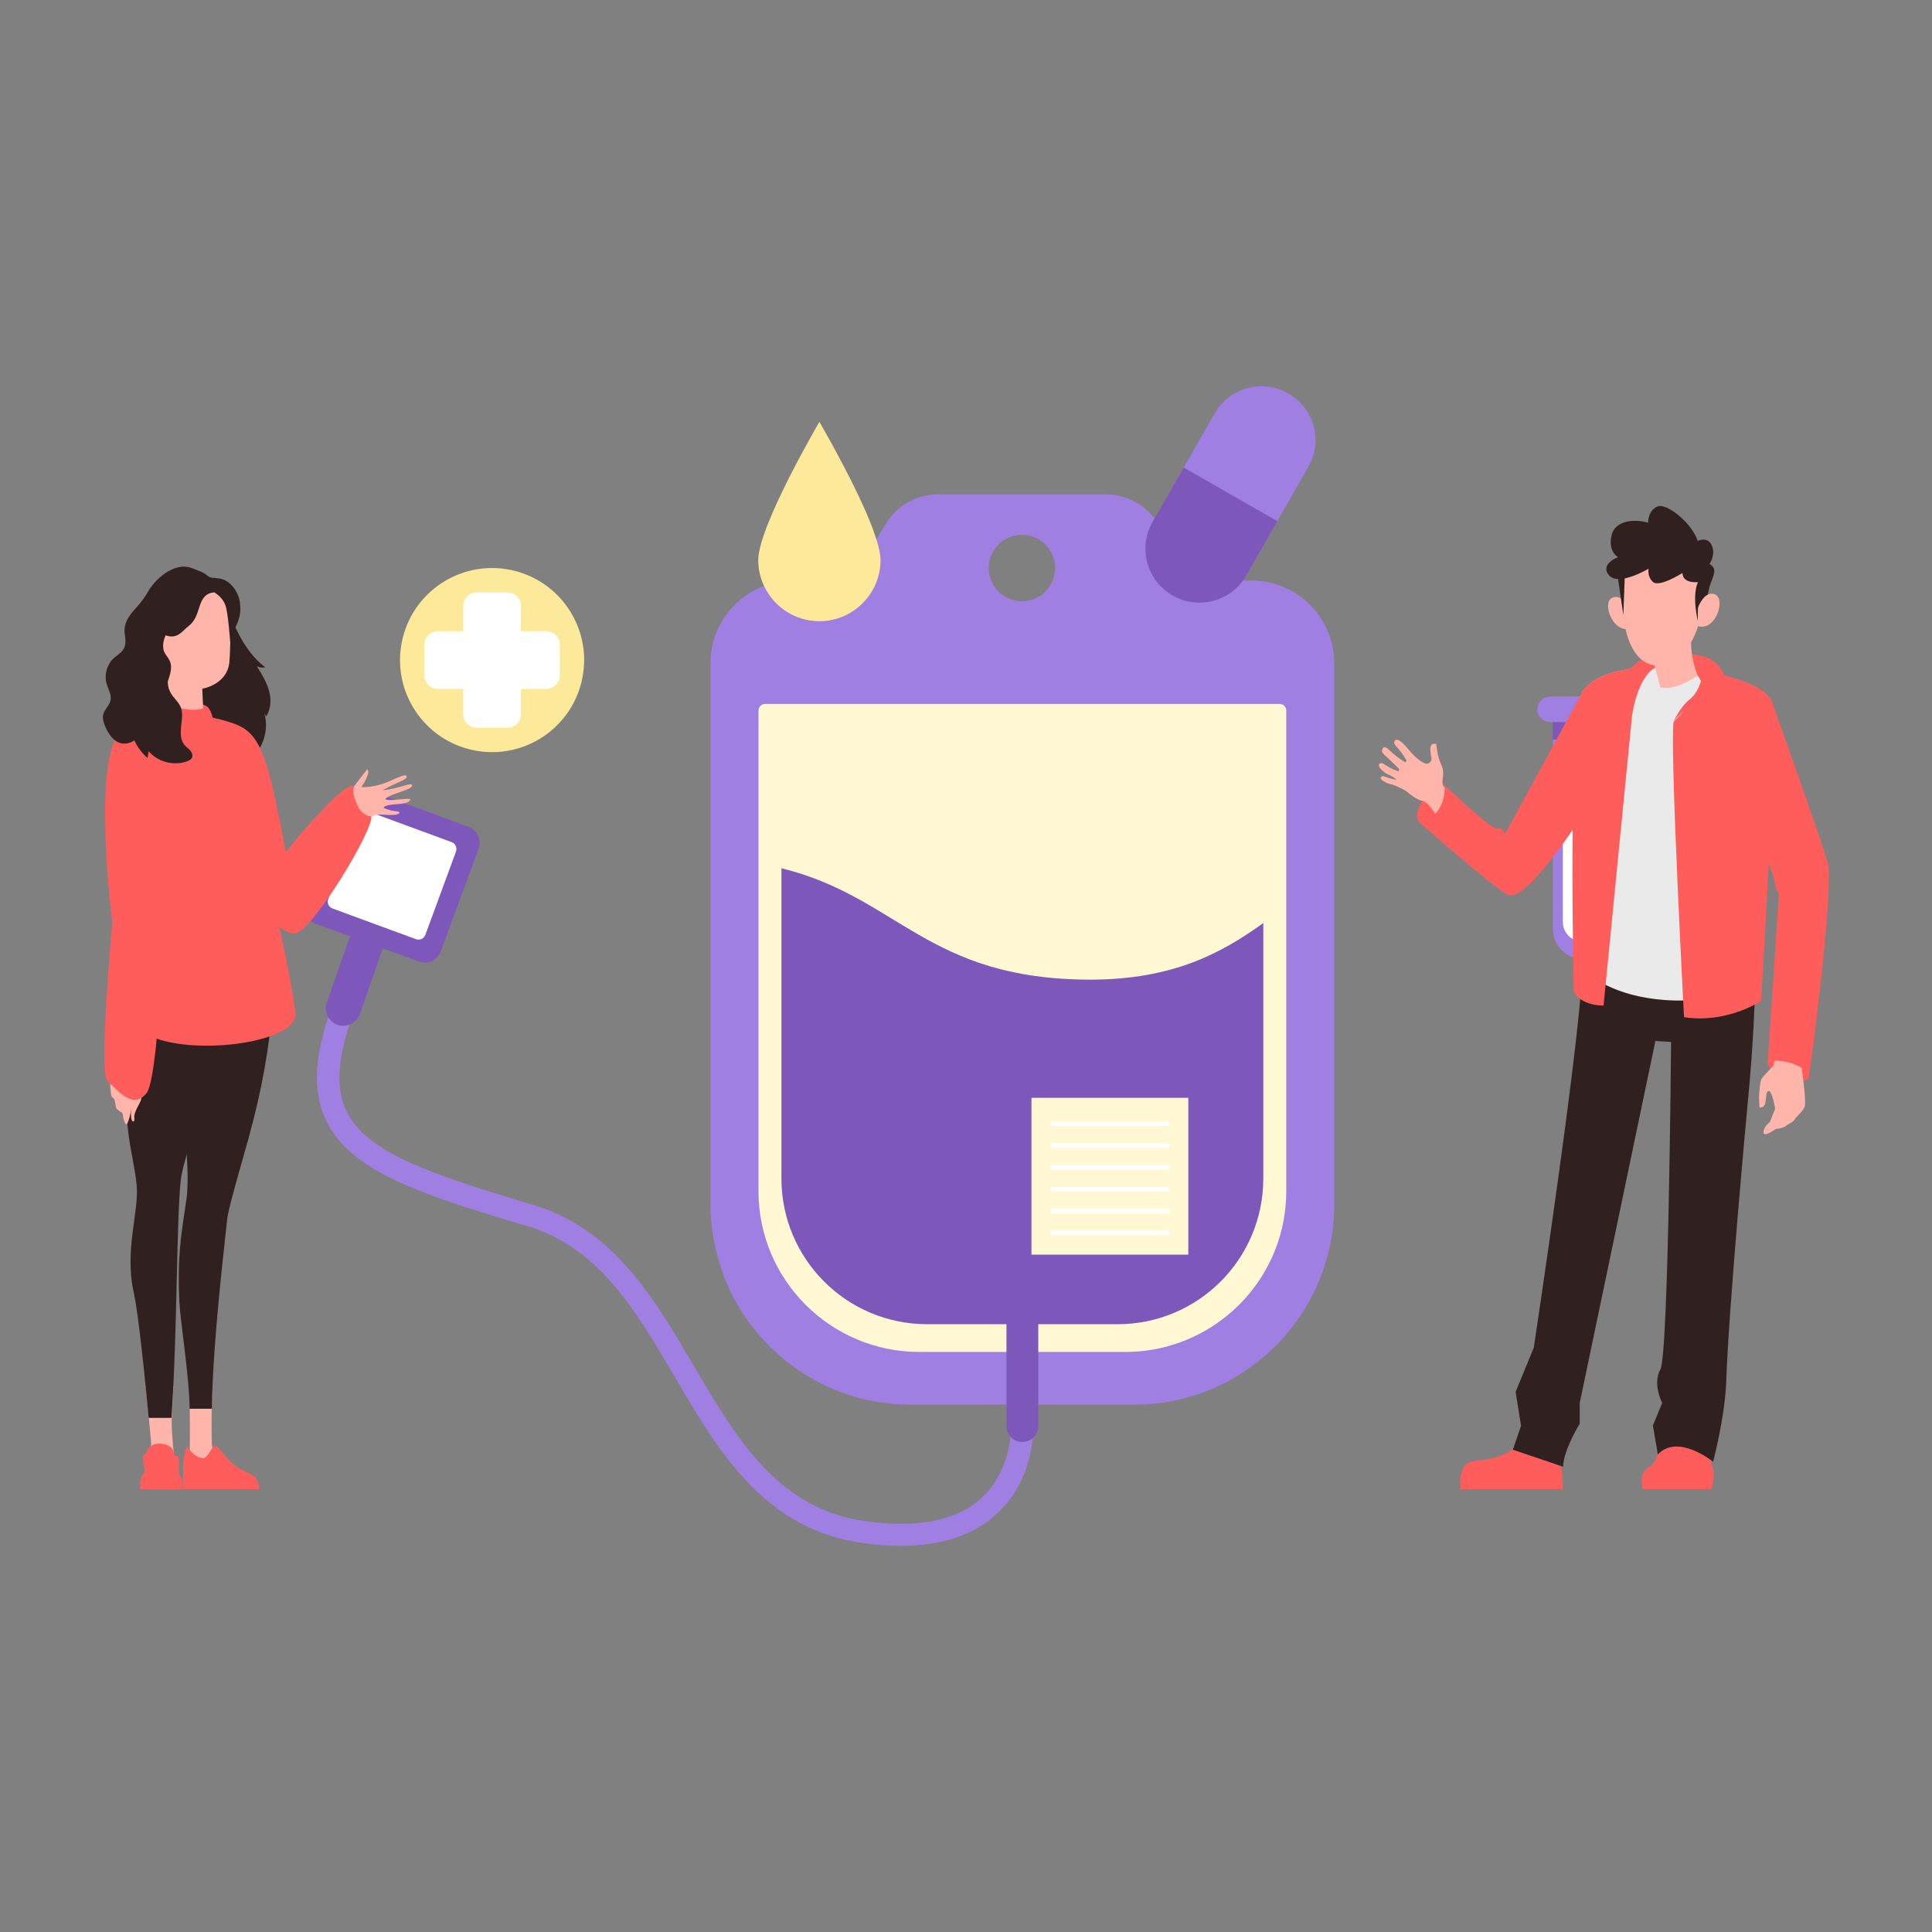 <?xml version="1.0" encoding="utf-8"?>
<svg xmlns="http://www.w3.org/2000/svg" enable-background="new 0 0 850 850" id="Layer_1" version="1.1" viewBox="0 0 850 850" x="0" y="0">
  <rect x="0" y="0" width="850" height="850" fill="#808080" stroke="none"/>
  <path d="M396.3,680.1c-5,0-10.3-0.4-15.9-1.1c-44-5.8-64.1-40-83.5-73.2c-17.2-29.3-33.4-57-65-66.4&#xD;&#xA;				C183.8,525.2,154,515,143.5,493c-6.4-13.3-5.3-29.9,3.7-53.5c1-2.6,3.9-3.9,6.5-2.8h0c1.2,0.5,2.1,1.4,2.6,2.5&#xD;&#xA;				c0.6,1.2,0.6,2.6,0.1,3.9c-7.8,20.5-9.1,35.1-4,45.7c8.8,18.3,36.9,27.8,82.2,41.3c35.3,10.5,53.3,41.2,70.7,70.9&#xD;&#xA;				c19.1,32.5,37.1,63.2,76.3,68.4c22.8,3,39.9-0.6,50.6-10.7c13.7-12.9,12.7-32.6,12.6-32.8l9.8-0.7c0.1,1,1.5,24.4-15.7,40.5&#xD;&#xA;				C428.8,675.3,414.5,680.1,396.3,680.1z" fill="#a07fe2"/>
  <path d="M586.7,286.8c-2.5-17.7-17.7-31.4-36.2-31.4h-25.6l-15.5-25.1c-0.5-0.8-1-1.5-1.5-2.2&#xD;&#xA;				c-5-6.6-12.9-10.6-21.4-10.6h-73.8c-9.3,0-17.9,4.8-22.8,12.7l-4.4,7.2l-4.6,7.5l-6,9.8l-0.4,0.7H349c-4.6,0-8.9,0.8-12.9,2.4&#xD;&#xA;				c-12.8,4.8-22.2,16.7-23.4,30.9c-0.1,1.1-0.1,2.2-0.1,3.3v237.7c0,6.5,0.7,12.9,2.1,19c0.1,0.7,0.3,1.4,0.5,2.1&#xD;&#xA;				c0.7,2.9,1.6,5.7,2.5,8.5c2,5.7,4.6,11.2,7.7,16.3c7.3,12,17.4,22.1,29.4,29.5c2.2,1.3,4.4,2.6,6.7,3.7c7.6,3.8,15.9,6.5,24.5,8&#xD;&#xA;				c4.8,0.8,9.8,1.2,14.8,1.2h98c7.1,0,14-0.8,20.6-2.4c5.2-1.2,10.1-2.9,14.9-5c7.3-3.2,14-7.4,20.1-12.3&#xD;&#xA;				c15.5-12.6,26.6-30.3,30.8-50.6c1.2-5.8,1.8-11.8,1.8-18V291.9C587,290.1,586.9,288.4,586.7,286.8z M449.6,235.3&#xD;&#xA;				c8.1,0,14.6,6.5,14.6,14.6c0,8.1-6.5,14.6-14.6,14.6c-8.1,0-14.6-6.5-14.6-14.6C434.9,241.9,441.5,235.3,449.6,235.3z" fill="#a07fe2"/>
  <path d="M495.1,594.8h-90.6c-39.1,0-70.8-31.7-70.8-70.8V312.6c0-1.6,1.3-2.9,2.9-2.9H563c1.6,0,2.9,1.3,2.9,2.9&#xD;&#xA;				V524c0,18.3-6.9,34.9-18.3,47.5C534.6,585.8,515.9,594.8,495.1,594.8z" fill="#fff8d2"/>
  <path d="M449.8,634.4c-3.9,0-7-3.1-7-7l0-49c0-3.9,3.1-7,7-7c3.9,0,7,3.1,7,7l0,49&#xD;&#xA;					C456.8,631.3,453.6,634.4,449.8,634.4z" fill="#7d58ba"/>
  <path d="M555.8,406.1v112.4c0,35.4-28.7,64.1-64.1,64.1h-83.8c-35.4,0-64.1-28.7-64.1-64.1V382&#xD;&#xA;				c51.5,12.6,64,49,136.2,49C516,430.9,537.2,419.5,555.8,406.1z" fill="#7d58ba"/>
  <rect fill="#fff8d2" height="69" width="69" x="453.8" y="483"/>
  <path d="M513.7,495.4h-50.7c-0.6,0-1-0.4-1-1c0-0.6,0.4-1,1-1h50.7c0.6,0,1,0.4,1,1&#xD;&#xA;						C514.7,494.9,514.2,495.4,513.7,495.4z" fill="#fff"/>
  <path d="M513.7,505h-50.7c-0.6,0-1-0.4-1-1c0-0.6,0.4-1,1-1h50.7c0.6,0,1,0.4,1,1C514.7,504.5,514.2,505,513.7,505&#xD;&#xA;						z" fill="#fff"/>
  <path d="M513.7,514.6h-50.7c-0.6,0-1-0.4-1-1c0-0.6,0.4-1,1-1h50.7c0.6,0,1,0.4,1,1&#xD;&#xA;						C514.7,514.1,514.2,514.6,513.7,514.6z" fill="#fff"/>
  <path d="M513.7,524.2h-50.7c-0.6,0-1-0.4-1-1c0-0.6,0.4-1,1-1h50.7c0.6,0,1,0.4,1,1&#xD;&#xA;						C514.7,523.7,514.2,524.2,513.7,524.2z" fill="#fff"/>
  <path d="M513.7,533.8h-50.7c-0.6,0-1-0.4-1-1s0.4-1,1-1h50.7c0.6,0,1,0.4,1,1S514.2,533.8,513.7,533.8z" fill="#fff"/>
  <path d="M513.7,543.4h-50.7c-0.6,0-1-0.4-1-1c0-0.6,0.4-1,1-1h50.7c0.6,0,1,0.4,1,1&#xD;&#xA;						C514.7,542.9,514.2,543.4,513.7,543.4z" fill="#fff"/>
  <g>
    <path d="M184.2,423L139,406.5c-4-1.5-6-5.8-4.5-9.8l16.6-45.1c1.5-4,5.8-6,9.8-4.5l45.1,16.6c2,0.7,3.5,2.2,4.3,4&#xD;&#xA;				s1,3.9,0.2,5.8l-16.6,45.1C192.5,422.5,188.1,424.5,184.2,423z" fill="#7d58ba"/>
    <path d="M151,451.3c-0.8,0-1.7-0.1-2.5-0.4c-4-1.4-6.1-5.8-4.7-9.8l11.5-33c1.4-4,5.8-6.1,9.8-4.7&#xD;&#xA;					c4,1.4,6.1,5.8,4.7,9.8l-11.5,33C157.2,449.3,154.2,451.3,151,451.3z" fill="#7d58ba"/>
    <path d="M183,413.2l-36.7-13.5c-1.7-0.6-2.5-2.5-1.9-4.1l13.5-36.7c0.6-1.7,2.5-2.5,4.1-1.9l36.7,13.5&#xD;&#xA;				c0.8,0.3,1.5,0.9,1.8,1.7c0.4,0.8,0.4,1.6,0.1,2.5l-13.5,36.7C186.5,412.9,184.7,413.8,183,413.2z" fill="#fff"/>
  </g>
  <circle cx="216.5" cy="290.4" fill="#fce99a" r="40.5" transform="rotate(-76.125 216.504 290.406)"/>
  <path d="M240.3,277.7h-11.1v-11.1c0-1.7-0.7-3.2-1.8-4.2c-1.1-1.1-2.6-1.8-4.2-1.8h-13.4c-3.3,0-6,2.7-6,6v11.1h-11.1&#xD;&#xA;			c-3.3,0-6,2.7-6,6v13.4c0,3.3,2.7,6,6,6h11.1v11.1c0,3.3,2.7,6,6,6h13.4c3.3,0,6-2.7,6-6v-11.1h11.1c1.7,0,3.2-0.7,4.2-1.8&#xD;&#xA;			c1.1-1.1,1.8-2.6,1.8-4.2v-13.4C246.3,280.4,243.7,277.7,240.3,277.7z" fill="#fff"/>
  <g>
    <path d="M387.4,246.4c0,14.9-12.1,26.9-26.9,26.9c-10.6,0-19.7-6.1-24.1-15c-1.8-3.6-2.8-7.6-2.8-11.9&#xD;&#xA;				c0-14.9,26.9-60.8,26.9-60.8S373,207,381,225.3C384.7,233.9,387.4,241.7,387.4,246.4z" fill="#fce99a"/>
  </g>
  <g>
    <path d="M709.2,306.5v102.3c0,7.2-5.8,13-13,13c-7.2,0-13-5.8-13-13V306.5H709.2z" fill="#a07fe2"/>
    <path d="M696.1,414.2L696.1,414.2c-4.7,0-8.5-3.8-8.5-8.5v-77.3h16.9v77.3c0,1.9-0.6,3.7-1.7,5.1&#xD;&#xA;					C701.3,412.9,698.9,414.2,696.1,414.2z" fill="#fff"/>
    <path d="M710.4,317.7h-28.4c-3.1,0-5.6-2.5-5.6-5.6v0c0-3.1,2.5-5.6,5.6-5.6h28.4c1.5,0,2.9,0.6,4,1.6&#xD;&#xA;					c1,1,1.6,2.4,1.6,4v0C716,315.2,713.5,317.7,710.4,317.7z" fill="#a07fe2"/>
    <rect fill="#7d58ba" height="7.7" width="26" x="683.1" y="317.7"/>
  </g>
  <g>
    <path d="M575.6,205.4l-27.3,47.8c-6.5,11.4-21,15.3-32.4,8.8c-3.1-1.8-5.7-4.2-7.6-6.9c-5.1-7.3-5.9-17.2-1.2-25.4&#xD;&#xA;					l27.3-47.8c6.5-11.4,21-15.3,32.4-8.8c0.7,0.4,1.3,0.8,1.9,1.2c2.4,1.7,4.4,3.8,6,6.1c2,2.9,3.3,6.3,3.8,9.7&#xD;&#xA;					C579.3,195.2,578.4,200.6,575.6,205.4z" fill="#a07fe2"/>
    <path d="M562,229.3l-13.7,23.9c-6.5,11.4-21,15.3-32.4,8.8c-11.4-6.5-15.3-21-8.8-32.4l13.7-23.9L562,229.3z" fill="#7d58ba"/>
  </g>
  <g>
    <path d="M777.7,467.9c-0.2,3.7,17.5,11.1,18.2,5.7C796.7,468.2,778.2,458.4,777.7,467.9z" fill="#ff5c5c"/>
    <path d="M792.8,471.1c0.3,1.7,1.9,13.7,1.2,15.8c0,0.1-0.1,0.2-0.1,0.2c-0.9,2.1-3.5,4-4.3,5.4&#xD;&#xA;						c-0.9,1.4-2.5,1.7-3.8,2.8c-1.3,1.2-4.6,1.4-4.6,1.4s-5.1,3.8-5.3,1.7c-0.2-2.6,2.8-4.8,2.8-4.8l2.3-5.8c0,0-1.3-7.8-2.8-7.8&#xD;&#xA;						c-1.5,0-0.9,3.2-1.7,5.8c-0.5,1.7-2.4,1.4-2.4,1.4l-0.2-4.7c0,0,0.3-6.7,1.2-8c0.9-1.3,5.2-5.7,5.2-5.7l1.8-9.6l12.9,0.8&#xD;&#xA;						C795,460.1,792.5,469.4,792.8,471.1z" fill="#ffb5a9"/>
    <path d="M635.4,345.4c-3.1-3.6-15.7,11.3-10.7,16.7c5,5.4,14.6-5.4,14.6-5.4S638.7,349.2,635.4,345.4z" fill="#ff5c5c"/>
    <path d="M611.8,345c1.7,0.2,6.5,2.8,6.5,2.8c3.4,2.7,5.3,4.1,7.7,4.6c2.4,0.5,5.8,6.2,5.8,6.2s4.6-4.2,5.8-10.1&#xD;&#xA;						c0,0-2.6-2.2-2.9-3.3c-0.5-2.1,1.2-5-0.6-8.7c-1.8-3.7-2.2-9.1-2.2-9.1s-2-0.9-2.5,1.2c-0.5,2.1,0.8,5.2,0.3,6&#xD;&#xA;						c-0.1,0.2-0.2,0.3-0.3,0.5c0,0,0,0,0,0c-0.5,0.5-1.1,0.9-1.7,0.9c0,0-0.1,0-0.1,0c-2.4-0.3-6.2-4.1-7.7-6&#xD;&#xA;						c-2.1-2.6-5.3-5.9-6.3-4c-1,1.9,1.6,2.1,5.3,8.7l-0.5,0.6c0.2,0.5-4.1-2.3-7.5-5.6c-2.3-2.3-3.1,0-2.8,1.1c0.3,1.1,3,3,4.6,4.7&#xD;&#xA;						c1.1,1.1,2.3,2.2,2.9,2.9l-0.3,1c-6.1-2.1-6.8-4.5-8.3-3.4c-1.5,1.1,2.1,4.2,4.1,4.9c0.8,0.3,2.2,1.2,3.5,2.2&#xD;&#xA;						c-5-0.7-6-2.4-7-1.2C606.6,342.8,610.1,344.7,611.8,345z" fill="#ffb5a9"/>
    <path d="M696.6,303.7l-34.4,63.1c0,0-1.6-3.5-3.3-2.1s-23.4-19.3-23.4-19.3s1.7,12.6-10.7,16.7&#xD;&#xA;					c0,0,28.7,25.4,38.1,31.4c9.4,6,41.2-47.4,41.2-47.4L696.6,303.7z" fill="#ff5c5c"/>
    <path d="M642.4,652.5c0,1.6,0.2,2.7,0.2,2.7h45c0-0.9,0-1.8-0.1-2.7c-0.5-11.8-4.2-22-4.2-22l-11.2-4.8&#xD;&#xA;						c-1,5.8-3.5,9.5-6.6,11.9c-0.8,0.7-1.7,1.2-2.6,1.7c-0.4,0.2-0.8,0.4-1.3,0.6c-0.9,0.4-1.9,0.8-2.9,1.1c-4,1.2-8,1.5-10.8,1.9&#xD;&#xA;						C643.2,643.6,642.4,649.1,642.4,652.5z" fill="#ff5c5c"/>
    <path d="M722.3,652.5c0.1,1.5,0.5,2.7,0.5,2.7h30c0.4-0.9,0.7-1.7,0.8-2.7c3-14.3-17-31.9-17-31.9l-6.3,8.4&#xD;&#xA;						c0,0,0.7,13.5-4.6,16.3C722.5,647,722.1,650.2,722.3,652.5z" fill="#ff5c5c"/>
    <path d="M772.4,420.6c0,28.5-2.8,57.6-3.5,64.9c-0.7,7.4-8.3,89.7-9.4,121.5c-0.5,16.3-5.8,36.1-5.8,36.1&#xD;&#xA;					s-15.5-12.6-24.3-3.2l-2.2-12.7l4.1-10c0,0-4.4-8.3-0.8-14.7c3.6-6.4,4.7-144.1,4.7-144.1l-6.9-0.4l-33.3,159.3v9.1&#xD;&#xA;					c0,0-7.2,11.6-7.3,18.9l-22.1-7.5l3.6-10.5l-2.4-14.9l8-19.5c0,0,23-152.2,21.1-169.3L772.4,420.6z" fill="#302120"/>
    <path d="M772.2,427.7c0,0-12,16.9-47.2,11.4c-20-3.2-29-12.9-29-12.9s-6.4-113.3,0.6-122.4&#xD;&#xA;					c5.1-6.7,15.2-9.5,28.4-10.2c5-0.3,10.4-0.2,16.1,0.1c4.3,0.2,8.3,0.9,12,1.9c14.7,4.1,25.1,13.8,26.6,21.4&#xD;&#xA;					C781.7,326.4,772.2,427.7,772.2,427.7z" fill="#eaeaea"/>
    <path d="M742.9,293.7c0,0,6.3,3.7,6.2,9.5c0,0,2.1-13-2.9-15C741.2,286.2,742.9,293.7,742.9,293.7z" fill="#ff5c5c"/>
    <path d="M774.8,440.4c0,0-15.2,10.1-33.9,7.1c0,0-6.3-118.8-4.6-129.9c0,0,5.9-6.6,11-10.4c4.4-3.3,5.7-10,5.9-11.7&#xD;&#xA;					c14.7,4.1,25.4,7.4,27,15C782.1,320,774.8,440.4,774.8,440.4z" fill="#ff5c5c"/>
    <path d="M725,293.5c-2,3.2-5.8,10.4-6.9,20.6c-0.7,7-12.6,128.3-12.6,128.3c-10.7-0.1-13.1-6.2-13.1-6.2&#xD;&#xA;					s-2.9-123.3,4.1-132.5C701.7,297.1,711.8,294.2,725,293.5z" fill="#ff5c5c"/>
    <path d="M746.2,288.2c0,0,10.4,0.2,13,10.9c2.6,10.7-11.1,19.1-11.1,19.1s-2.2-5.8-5.2-5.8c-3,0-6.7,5.2-6.7,5.2&#xD;&#xA;					s2.9-6.5,7.1-9.8S751.7,295.2,746.2,288.2z" fill="#ff5c5c"/>
    <path d="M726.7,288c0,0-14,4.6-18.3,21.6c0,0,2.8-5.4,5.2-3.8c2.5,1.6,4.5,8.4,4.5,8.4s2.4-16.6,10.5-20.7&#xD;&#xA;					L726.7,288z" fill="#ff5c5c"/>
    <path d="M778.9,307c-10.1,5.3-13.7,27.4-12.6,36.4l14.3,43.6c0,0,0.4,5.1,2.1,5.8l-5,75.1&#xD;&#xA;					c1.4-2.9,16.2-0.5,18.2,5.7c0,0,10-72.5,8.6-92.4C804.2,377.2,778.9,307,778.9,307z" fill="#ff5c5c"/>
    <path d="M725.7,283.9l4.7,18.4c0,0,5.3,2.5,16.5-5.1c0,0-6-14-0.7-24c0,0-1.3,0.1-3.4,0.3&#xD;&#xA;					C742.8,273.6,740.6,284.5,725.7,283.9z" fill="#ffb5a9"/>
    <g>
      <path d="M98.5,263.4c4.1,11.2,8.7,23,18.2,30.2c-1.2,0.3-2.6,0.1-3.7-0.5c2.1,3.4,4.2,6.8,5.3,10.6&#xD;&#xA;							s1,8.1-1.2,11.5c-0.3-0.4-0.5-0.8-0.8-1.3c2.4,8.1-1.3,17.6-8.6,22c-3.1,1.9-7.3,2.8-10.4,0.8c-2.3-1.5-3.4-4.3-4.4-6.9&#xD;&#xA;							c-6.3-17-12.6-34-18.8-50.9c-1.8-4.7-3.5-9.7-2.7-14.7c1-5.6,5.6-10.4,11.2-11.6c5.6-1.2,11.8,1.2,15.1,5.9" fill="#302120"/>
      <path d="M102.6,652.4c-2.1-2.3-9.3-12.3-9.4-17.4c-0.2-7.1-0.1-16.9,0.2-27.5H83.2c0.4,11.6,0.4,26.1,0.3,30.4&#xD;&#xA;					c-0.2,0.7-1,5.6-1.3,6.3c-0.6,1.1-0.1,9.1-0.1,9.1l20.8-0.9C102.8,652.5,102.7,652.4,102.6,652.4&#xD;&#xA;					C102.7,652.4,102.7,652.4,102.6,652.4z" fill="#ffb5a9"/>
      <path d="M93.2,619.8c0.4-30,6-75.5,6.7-83c0.5-4.9,4.3-17.6,9.5-36.2c11.9-43.1,12.7-74.2,8.6-102.3L91.4,399&#xD;&#xA;					c-4.6,22.3-30.8,46.3-13,72.1c0.7,9.6,5.8,42.3,3.6,56.6c-2.5,17-4,25.3-3.1,45c0.4,8.2,4.5,33.9,4.5,47.1H93.2z" fill="#302120"/>
      <path d="M161.5,338.5c0,0,0,0-5.1,6.6c-5.1,6.6-3.8,7.1-2.9,11.7c0.9,4.2,8.2,3.3,11.1,2c2.5-1.1,9,0.6,10.9-0.9&#xD;&#xA;						c0.7-0.6,0-0.9-2.1-1.1c-2.5-0.3-4.7-1.4-4.7-1.4c1.6-2.5,10.5-0.6,11.8-3.5c0.6-1.4-10,1.1-11-0.4c0,0,0.5-1,5.6-2.7&#xD;&#xA;						c2.9-1,6-2,6.2-3.1c0.3-2-5.5,1.3-13,2c0,0,3-1.7,5.9-3c2.6-1.2,5.2-2.1,4.6-3.3c-0.5-1-4.5,1-7.2,2.2c-4.9,2.2-8.9,2.6-11,2.7&#xD;&#xA;						c-1,0-1.6,0-1.6,0C163.7,339.1,161.5,338.5,161.5,338.5z" fill="#ffb5a9"/>
      <path d="M95.6,316.2c17.3,4.5,20.5,5.9,30.1,58.7c0,0,25.1-31.4,30.1-29.1c0,0-1.6,2.8,1.9,9.4c2,3.8,5.7,4,5.7,4&#xD;&#xA;					c0.7,6.2-24.8,48.6-33,51.3c-8.2,2.7-29.9-26.2-33.2-35.7C93.9,365.5,95.6,316.2,95.6,316.2z" fill="#ff5c5c"/>
      <path d="M69.5,307.7c1.1-2.2,19.7,1.4,21.5,3.1c1.8,1.7-7,9-11.7,6.9C74.6,315.6,68.3,310.3,69.5,307.7z" fill="#ff5c5c"/>
      <path d="M76.3,609.7H64.1c1.4,13.7,2.4,25.3,2.4,25.3l-1.3,20.2h13.3c-0.9-6-3.4-24.1-2.9-31.8&#xD;&#xA;					C75.9,618.9,76.1,614.3,76.3,609.7z" fill="#ffb5a9"/>
      <path d="M56.3,497.1L56.3,497.1c1.1,9.6,3,16,3.8,24.1c1.2,11.8-5.5,28.8-1.2,47.7c2,9,5,38.5,6.5,54.9h10.1&#xD;&#xA;					c0-0.2,0-0.3,0-0.5c2.6-39.8,2.1-85.8,4-103.8c0.8-7.6,5.7-20,7.6-29.8c0,0,5.8-28.6,9.7-31c16.2-9.8,21.2-60.5,21.2-60.5&#xD;&#xA;					l-39.8,2c0,0-24.5,20.9-20.9,58.2c0,0,0,0.4-0.1,1.1C55.1,477.1,55.3,488.4,56.3,497.1z" fill="#302120"/>
      <path d="M64.3,639.6c0,0,0.5-5,6.8-4.4c6.3,0.6,5.5,5.6,5.5,5.6s1-0.8,1.8,0c0.8,0.8-0.4,7.7,1.1,9.1&#xD;&#xA;					c1.5,1.5,0.8,5.3,0.8,5.3H61.8c0,0-0.7-4.9,1.3-6.7C65,646.6,60.8,640.1,64.3,639.6z" fill="#ff5c5c"/>
      <path d="M58.7,449.1c7.2,17.7,73.8,12.2,71.3-3.9c-6.5-43.1-16.4-69.8-16.4-69.8c18.3-33.9-13.7-57.7-13.7-57.7&#xD;&#xA;					s-29.8-11.9-46.2,3.4c-16.4,15.3,18.3,62.4,18.3,62.4C67.4,396,55.6,441.5,58.7,449.1z" fill="#ff5c5c"/>
      <path d="M62,479.3c0,0,0.6,2.9,0,4.7c-0.6,1.8-3.3,5.6-2.9,7.8c0.4,2.1-1.7,3.1-1.5-2.9&#xD;&#xA;						C57.7,482.8,57.6,478.1,62,479.3z" fill="#ffb5a9"/>
      <path d="M59.1,480l-1.5,8.8c0,0-1.1,6-2.1,5.8s-1.6-4.9-1.6-4.9s-2.7-1.6-2.9-2.4c-0.2-0.9-0.2-4-1.5-4.4&#xD;&#xA;						c-1.3-0.4-1-11.3-1-11.3S58,477.1,59.1,480z" fill="#ffb5a9"/>
      <path d="M53.8,321.1c7.3-5.7,16.4,24,17.5,34.7c2.5,24.4-0.7,117.3-6.8,125.1c-6.1,7.8-13.2-1.9-17.2-5.2&#xD;&#xA;					s2.1-69.8,2.1-69.8S39.9,331.9,53.8,321.1z" fill="#ff5c5c"/>
      <path d="M80.7,655.2c0,0-1-14.9,1.7-18.8c0,0,3,5.1,7,5.1c2.6,0,3.7-6.6,6-5.1c2,1.3,3.3,5,8.6,8.8&#xD;&#xA;					c5.3,3.8,9.6,2.7,10,10H80.7z" fill="#ff5c5c"/>
      <path d="M86.2,257.5c8.5,0.4,15.1,7.4,15.2,15.9c0,6.6-0.1,13.7-0.5,18c-1,9.9-11.9,11.6-11.9,11.6&#xD;&#xA;									s0.2,6.1,0.6,11.9c0.3,5.5-3.9,4.2-9.8,4.7L79,322c-5.9,0.5-7,0.1-7.4-5.4l-2-42.6C69.1,264.7,76.8,257,86.2,257.5&#xD;&#xA;									L86.2,257.5z" fill="#ffb5a9"/>
      <path d="M55.6,317.4c0,0,3.5-6.9,1.3-13.1c-2.2-6.2-1.3-10.8,1.8-13.3c2.2-1.7,2.5-4.5,2.3-6.8&#xD;&#xA;							c-0.4-3.7-0.4-7.5,0.2-11.2c0.9-5.4,2.4-11,5.6-15.2c4.2-5.5,11.7-10.5,18-7.7c2.9,1.3,4.4,1.2,7.4,4c0,0,2.8,0.2,4.3,0.4&#xD;&#xA;							c5.1,0.8,8.4,6.2,9,10.2c1.4,9.2-3.7,11.9-4.2,18.1c0,0-0.9-13.1-2.1-16.4c-1.3-3.9-5-5.8-5-5.8c-3.8,0.4-5.2,2.6-6.4,6.2&#xD;&#xA;							c-1.2,3.6-1.9,6.4-4.9,8.7c-2.8,2.2-4.9,5.9-10,4c0,0-1.6,3-1,6.2c0.6,3.2,4.1,4.1,3.2,9.5c-0.9,5.4-4.2,9.8-4.1,11.8" fill="#302120"/>
      <path d="M66.4,314.5c0.2,3.8,9.2,10.9,20.1,9.4c10.9-1.4,6.6-11.7,4.6-13.1c0,0-6.5,4.9-21.5-3.1c0,0-2,1.2-1.8,3.6&#xD;&#xA;					C68,313.6,66.4,314.5,66.4,314.5z" fill="#ff5c5c"/>
      <path d="M66.2,258.8c-2.1,3.3-3.8,5.9-6.3,8.6c-2.5,2.7-5,5.9-5.1,9.5c-0.1,2.7,1,5.5-0.1,8&#xD;&#xA;							c-0.9,2.1-3.1,3.3-4.8,4.8c-2.9,2.8-4.1,7.2-3,11.1c0.7,2.5,2.3,4.9,1.7,7.4c-0.5,2.2-2.5,3.8-3.1,5.9&#xD;&#xA;							c-0.6,2.1,0.2,4.2,1.1,6.2c1.4,3,3.5,6,6.7,6.7c2.2,0.5,4.5-0.2,6.3-1.6c1.8-1.3,3.1-3.2,4.2-5.1c2.1-3.7,3.4-7.9,3.8-12.2&#xD;&#xA;							c0.5-5.1-0.3-10.2-0.8-15.3c-0.9-9.3-0.9-18.8,0-28.1C67,262.5,67.9,260.3,66.2,258.8" fill="#302120"/>
      <g>
        <path d="M75.1,295c-1.8,3.1-1.7,7.2,0.2,10.2c1.2,2,3.2,3.6,4.1,5.7c1.2,2.6,0.6,5.7,0.3,8.5&#xD;&#xA;							c-0.3,2.9-0.4,6,1.4,8.3c0.8,0.9,1.8,1.6,2.6,2.5c0.8,0.9,1.3,2.3,0.7,3.3c-0.4,0.7-1.2,1.1-2,1.4c-5.8,2.2-13,0.4-17-4.4&#xD;&#xA;							c-0.2,1-0.3,2-0.5,3c-3.8-3.3-6.5-7.9-7.4-12.9c-0.9-5,0-10.2,2.4-14.7" fill="#302120"/>
      </g>
    </g>
    <g>
      <path d="M717.7,269.7c0,0-3.1-8.7-8.2-6.8c-5.1,1.9,0.2,16.3,8,13.5L717.7,269.7z" fill="#ffb5a9"/>
      <path d="M714.1,264.4c-0.4,15.7,5.3,28.1,14.8,28.4c9.6,0.3,19.4-11.6,19.8-27.3c0.4-15.7-7-28.6-16.5-29&#xD;&#xA;				c-6.4-0.2-13.6,5.7-16.8,14.1C713.8,254.8,714.2,259.3,714.1,264.4z" fill="#ffb5a9"/>
      <path d="M740.2,252.1c0,0-10.1,6.4-12.9,4c-2.7-2.4-2-5.9-2-5.9s-13.2,7.9-17.4,2.9c-4.2-5,4-8,4-8s-4.3-2.1-3-9&#xD;&#xA;				c1.5-8.4,12.5-7.4,16.2-6.1c0,0-0.2-5.1,3.9-7.1c4.2-2,15.6,7.5,17.9,15.1c0,0,4.3-2.2,6.2,1.9c1.9,4.2-1,8.2-1,8.2&#xD;&#xA;				s2.1,1.1,2.1,2.9c0.1,3.4-3,6.2-3,13.9c0,0-4.2,2.2-4.1,8.7c0,0-2.9-10.9-0.1-17.5C746.8,256.1,740.4,256.9,740.2,252.1z" fill="#302120"/>
      <path d="M747.1,275.5c5.3,1.5,9-4.5,9.4-9.2c0.2-2.3-0.5-4.3-2.2-4.9c-3.7-1.1-6,3-7.1,5.5&#xD;&#xA;					C746.7,268,747.1,275.5,747.1,275.5z" fill="#ffb5a9"/>
      <polygon fill="#302120" points="711.8 254.1 714.2 270.6 714.9 251.9"/>
    </g>
  </g>
</svg>
